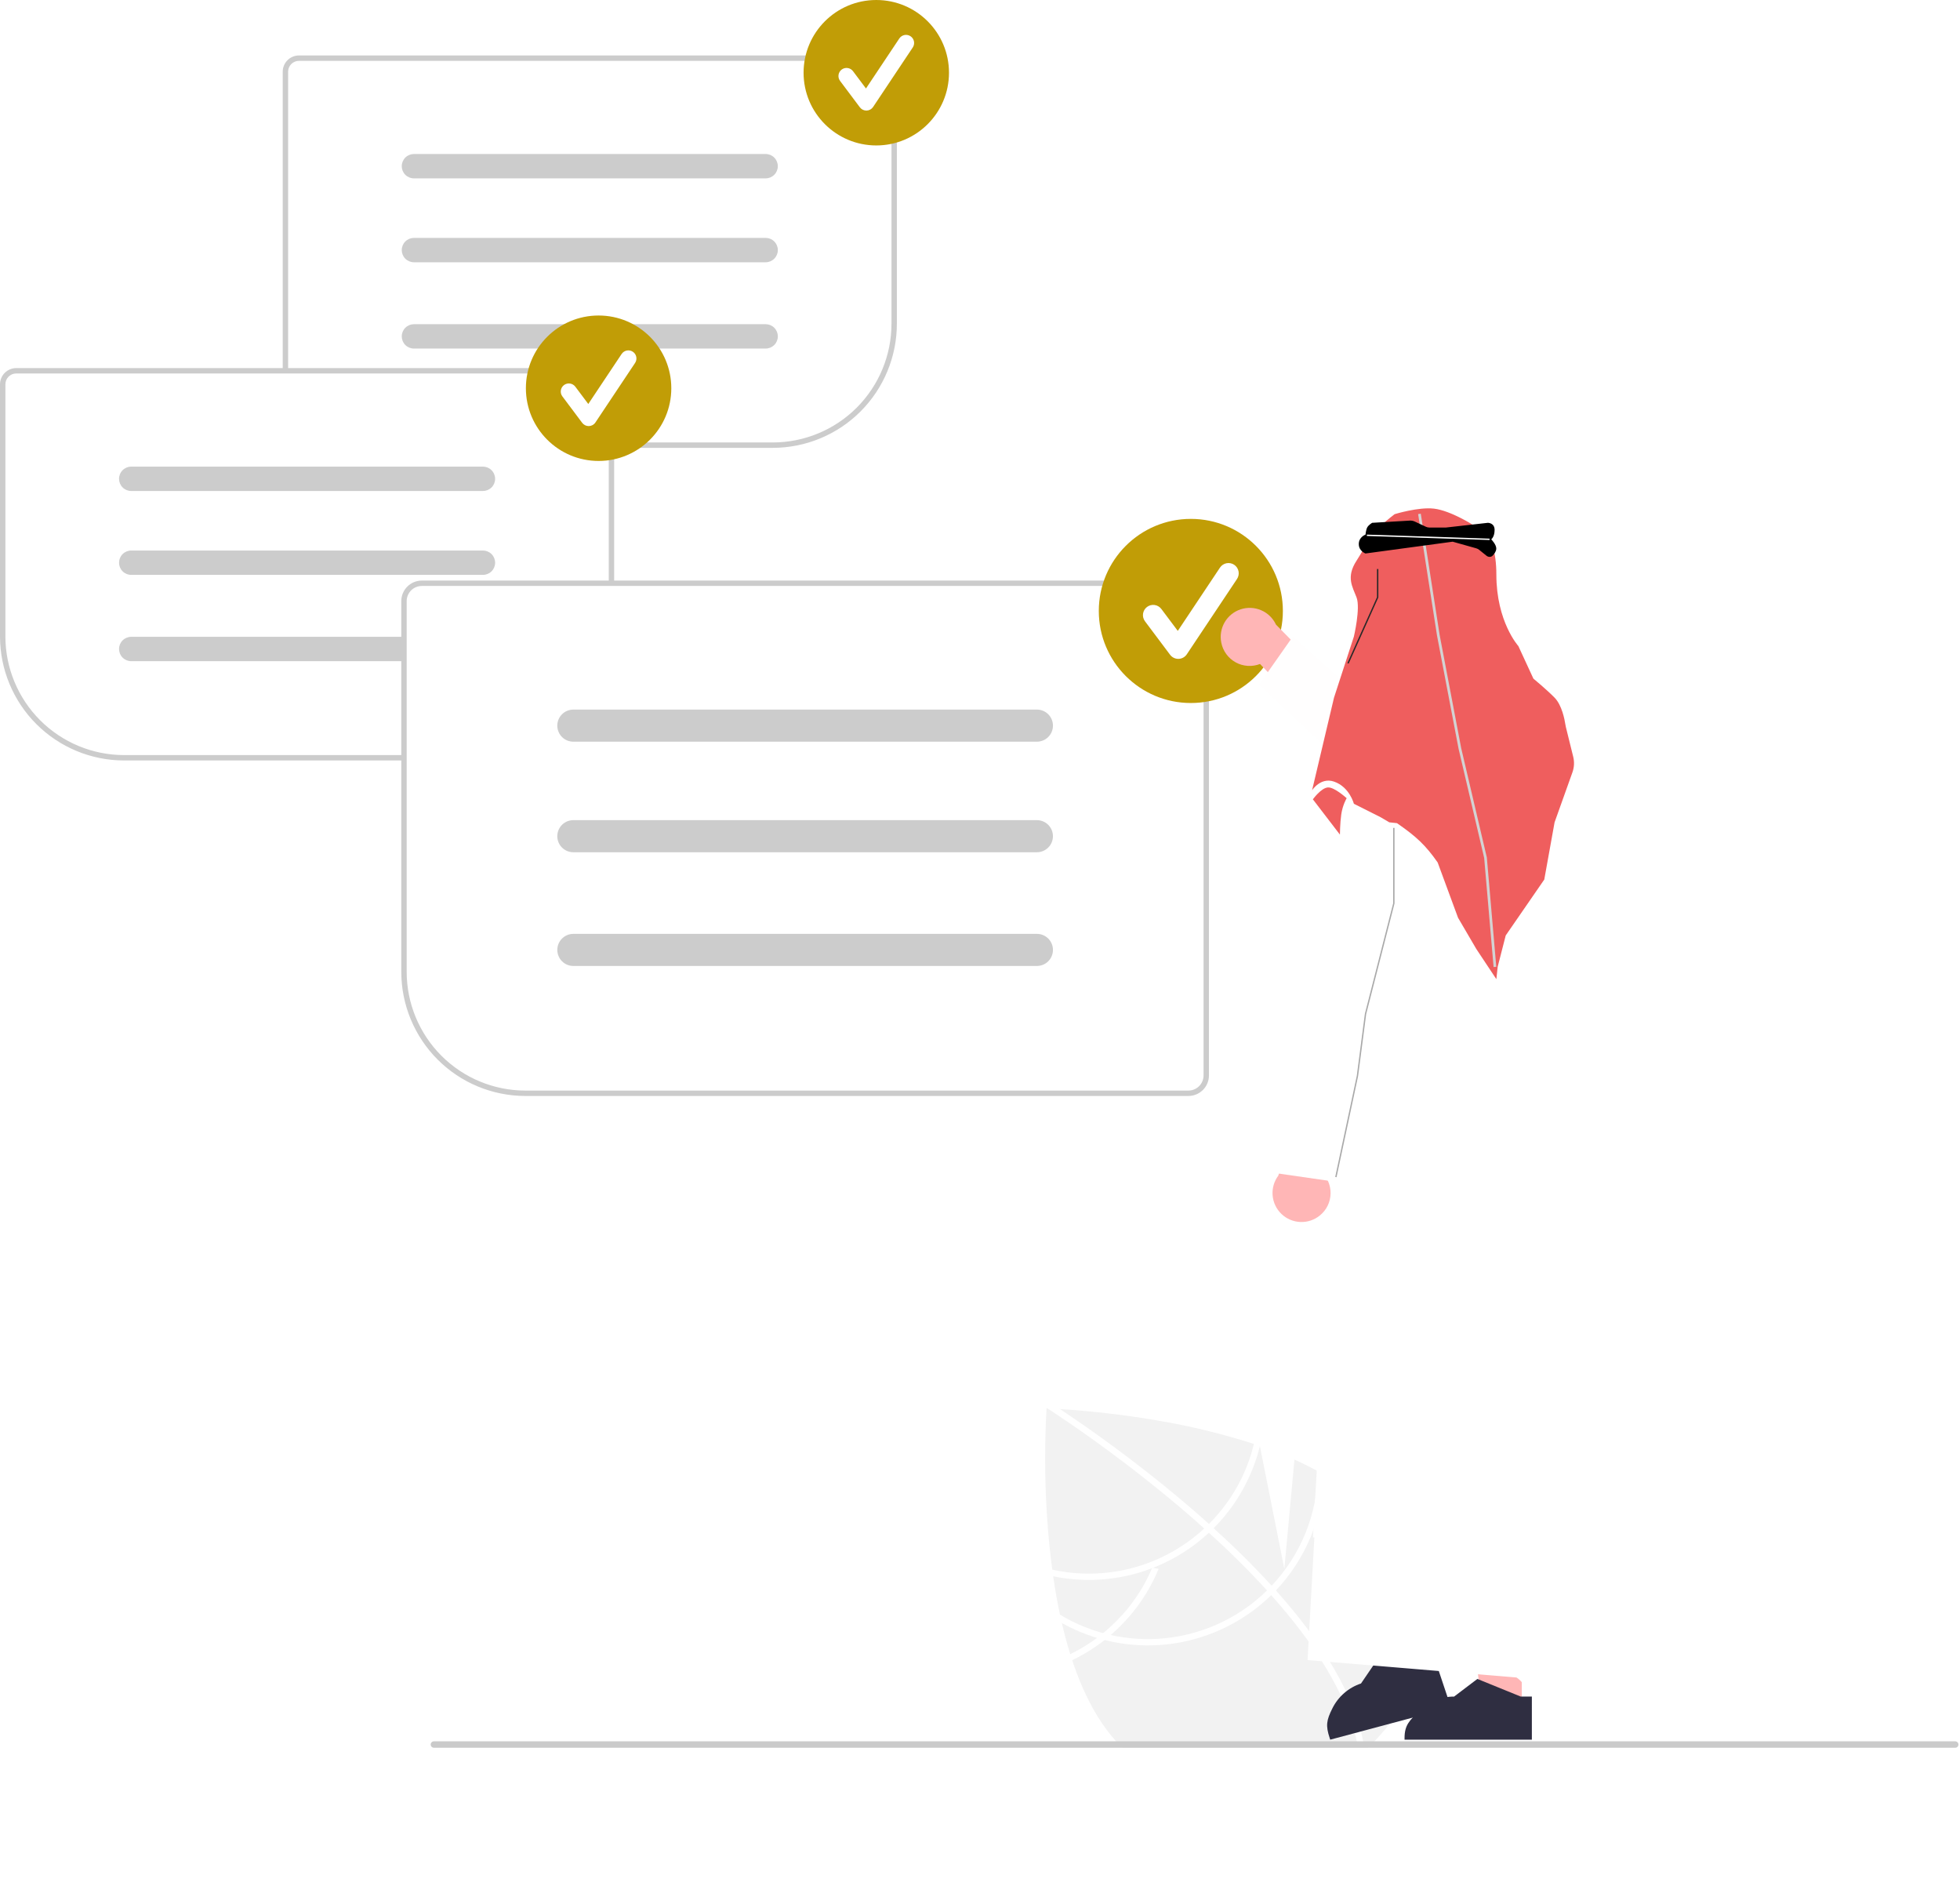 <svg width="727" height="706" viewBox="0 0 727 706" fill="none" xmlns="http://www.w3.org/2000/svg">
<g clip-path="url(#clip0_132_98)">
<path d="M509.793 645.74C509.033 646.54 508.242 647.33 507.443 648.12H416.222C415.472 647.35 414.733 646.56 413.992 645.74C413.963 645.71 413.932 645.67 413.903 645.64C403.992 634.66 397.753 618.7 393.863 601.87C393.613 600.85 393.393 599.82 393.173 598.78C392.153 594.05 391.323 589.27 390.643 584.53C390.523 583.71 390.403 582.89 390.303 582.07C389.383 575.26 388.763 568.56 388.363 562.27C388.313 561.46 388.263 560.67 388.213 559.88C387.48 547.358 387.473 534.803 388.193 522.28C388.193 522.28 388.313 522.28 388.543 522.29C389.213 522.32 390.823 522.39 393.193 522.53C399.723 522.93 412.043 523.93 426.533 526.29C427.323 526.42 428.123 526.56 428.923 526.7C441.179 528.725 453.268 531.653 465.093 535.46C465.833 535.71 466.563 535.96 467.303 536.21L467.313 536.26L476.383 581.77L480.143 541.26C483.133 542.61 486.043 544.05 488.833 545.59C489.613 546.02 490.373 546.45 491.123 546.89C497.501 550.505 503.291 555.07 508.293 560.43C538.043 593.4 531.673 622.87 509.793 645.74Z" fill="#F2F2F2"/>
<path d="M471.672 588.032L473.254 589.784C491.533 610.243 502.442 629.232 505.803 646.504C505.856 646.754 505.893 647.005 505.946 647.255L504.777 647.477L503.65 647.676C500.22 628.845 487.449 609.38 471.51 591.532C471.002 590.951 470.486 590.363 469.953 589.789C463.138 582.293 455.812 575.102 448.405 568.378C447.836 567.853 447.251 567.326 446.665 566.8C436.842 557.975 426.958 549.992 418.145 543.262C417.524 542.783 416.894 542.313 416.273 541.851C401.307 530.521 389.696 523.012 387.108 521.366C386.796 521.159 386.619 521.051 386.579 521.024L387.192 520.046L387.193 520.03L387.814 519.044C387.854 519.071 388.447 519.432 389.52 520.132C393.549 522.729 404.376 529.876 417.846 540.037C418.451 540.498 419.081 540.969 419.702 541.447C426.86 546.901 434.689 553.15 442.596 559.99C444.585 561.705 446.524 563.418 448.414 565.127C449.007 565.646 449.593 566.172 450.162 566.697C458.17 573.965 465.341 581.077 471.672 588.032Z" fill="white"/>
<path d="M427.393 581.35C427.123 582 426.833 582.65 426.533 583.29C424.249 588.233 421.327 592.856 417.843 597.04C417.333 597.64 416.813 598.25 416.273 598.85C414.813 600.46 413.26 602.017 411.613 603.52C404.875 609.62 396.89 614.179 388.213 616.88C387.933 616.97 387.663 617.06 387.383 617.14C387.433 617.93 387.483 618.71 387.533 619.52C387.813 619.44 388.083 619.36 388.363 619.27C397.57 616.494 406.045 611.705 413.173 605.25C414.916 603.675 416.575 602.01 418.143 600.26C418.683 599.67 419.203 599.06 419.703 598.45C423.429 593.973 426.531 589.011 428.923 583.7C429.203 583.06 429.483 582.42 429.753 581.77C428.953 581.63 428.163 581.49 427.393 581.35Z" fill="white"/>
<path d="M465.502 533.69C465.382 534.28 465.242 534.87 465.092 535.46C462.381 546.702 456.608 556.972 448.413 565.13C447.842 565.7 447.262 566.26 446.663 566.8C446.492 566.97 446.302 567.15 446.123 567.31C438.667 574.04 429.712 578.891 420.002 581.459C410.292 584.026 400.11 584.236 390.302 582.07C390.072 582.03 389.833 581.97 389.603 581.92C389.722 582.74 389.833 583.57 389.962 584.39C390.192 584.44 390.413 584.49 390.643 584.53C400.699 586.611 411.103 586.293 421.013 583.601C430.923 580.91 440.06 575.922 447.682 569.04C447.922 568.82 448.172 568.61 448.402 568.38C449.002 567.82 449.583 567.26 450.163 566.7C458.549 558.308 464.48 547.782 467.312 536.26C467.462 535.66 467.602 535.06 467.732 534.46C466.992 534.2 466.252 533.94 465.502 533.69Z" fill="white"/>
<path d="M488.833 543.9C488.843 544.46 488.843 545.03 488.833 545.59C488.666 561.394 482.537 576.552 471.673 588.03C471.113 588.63 470.533 589.21 469.953 589.79C469.323 590.4 468.693 591.01 468.043 591.59C457.983 600.657 445.276 606.25 431.795 607.545C418.314 608.839 404.774 605.767 393.173 598.78C392.974 598.677 392.78 598.563 392.593 598.44C392.833 599.5 393.073 600.54 393.333 601.58C393.513 601.68 393.683 601.78 393.863 601.87C405.8 608.527 419.521 611.282 433.103 609.751C446.685 608.219 459.447 602.478 469.603 593.33C470.253 592.74 470.903 592.15 471.513 591.53C472.113 590.96 472.683 590.38 473.253 589.78C484.27 578.161 490.631 562.895 491.123 546.89C491.143 546.35 491.153 545.81 491.153 545.27C490.393 544.8 489.613 544.35 488.833 543.9Z" fill="white"/>
<path d="M286.667 165.578H110.882C109.419 165.576 108.017 164.995 106.982 163.96C105.948 162.926 105.366 161.523 105.364 160.061V26.585C105.366 25.122 105.948 23.72 106.982 22.686C108.016 21.651 109.419 21.069 110.882 21.067H326.65C328.113 21.069 329.515 21.651 330.55 22.686C331.584 23.72 332.166 25.122 332.167 26.585V120.078C332.154 132.141 327.356 143.706 318.826 152.236C310.296 160.766 298.731 165.565 286.667 165.578Z" fill="white"/>
<path d="M286.667 166.078H110.882C109.286 166.076 107.757 165.442 106.629 164.314C105.501 163.185 104.866 161.656 104.864 160.061V26.585C104.866 24.99 105.501 23.46 106.629 22.332C107.757 21.204 109.286 20.569 110.882 20.567H326.65C328.245 20.569 329.775 21.204 330.903 22.332C332.031 23.46 332.666 24.99 332.667 26.585V120.078C332.654 132.274 327.803 143.966 319.179 152.59C310.555 161.213 298.863 166.064 286.667 166.078ZM110.882 22.567C109.817 22.569 108.795 22.992 108.042 23.746C107.289 24.499 106.865 25.52 106.864 26.585V160.061C106.865 161.126 107.289 162.147 108.042 162.9C108.795 163.653 109.817 164.077 110.882 164.078H286.667C298.333 164.065 309.517 159.425 317.766 151.176C326.014 142.928 330.654 131.744 330.667 120.078V26.585C330.666 25.52 330.243 24.499 329.49 23.746C328.736 22.992 327.715 22.569 326.65 22.567H110.882Z" fill="#CCCCCC"/>
<path d="M283.998 66.144H153.534C152.336 66.144 151.187 65.669 150.34 64.822C149.493 63.975 149.018 62.826 149.018 61.628C149.018 60.431 149.493 59.282 150.34 58.435C151.187 57.588 152.336 57.112 153.534 57.112H283.998C285.195 57.114 286.342 57.591 287.187 58.437C288.033 59.284 288.507 60.432 288.507 61.628C288.507 62.825 288.033 63.973 287.187 64.819C286.342 65.666 285.195 66.143 283.998 66.144Z" fill="#CCCCCC"/>
<path d="M283.998 97.255H153.534C152.336 97.255 151.187 96.779 150.34 95.932C149.493 95.085 149.018 93.937 149.018 92.739C149.018 91.541 149.493 90.393 150.34 89.546C151.187 88.699 152.336 88.223 153.534 88.223H283.998C285.196 88.223 286.344 88.699 287.191 89.546C288.038 90.393 288.514 91.541 288.514 92.739C288.514 93.937 288.038 95.085 287.191 95.932C286.344 96.779 285.196 97.255 283.998 97.255Z" fill="#CCCCCC"/>
<path d="M283.998 129.255H153.534C152.336 129.255 151.187 128.779 150.34 127.932C149.493 127.086 149.018 125.937 149.018 124.739C149.018 123.541 149.493 122.393 150.34 121.546C151.187 120.699 152.336 120.223 153.534 120.223H283.998C285.196 120.223 286.344 120.699 287.191 121.546C288.038 122.393 288.514 123.541 288.514 124.739C288.514 125.937 288.038 127.086 287.191 127.932C286.344 128.779 285.196 129.255 283.998 129.255Z" fill="#CCCCCC"/>
<path d="M325.03 53.937C339.924 53.937 351.999 41.863 351.999 26.968C351.999 12.074 339.924 0 325.03 0C310.136 0 298.062 12.074 298.062 26.968C298.062 41.863 310.136 53.937 325.03 53.937Z" fill="#C19D06"/>
<path d="M321.351 41.004C320.885 41.004 320.426 40.896 320.01 40.688C319.593 40.479 319.231 40.177 318.951 39.804L311.594 29.994C311.358 29.679 311.186 29.32 311.088 28.939C310.99 28.557 310.969 28.16 311.024 27.77C311.08 27.38 311.212 27.005 311.413 26.666C311.613 26.327 311.879 26.031 312.194 25.794C312.509 25.558 312.868 25.386 313.25 25.288C313.631 25.191 314.028 25.169 314.418 25.225C314.808 25.28 315.183 25.412 315.522 25.613C315.861 25.814 316.158 26.079 316.394 26.395L321.207 32.812L333.57 14.268C334.011 13.606 334.698 13.146 335.478 12.99C336.258 12.834 337.068 12.995 337.73 13.436C338.392 13.877 338.852 14.564 339.008 15.344C339.164 16.124 339.004 16.934 338.562 17.596L323.847 39.668C323.581 40.068 323.223 40.397 322.803 40.629C322.384 40.862 321.914 40.99 321.435 41.003C321.407 41.004 321.379 41.004 321.351 41.004Z" fill="white"/>
<path d="M221.786 281.507H46C33.937 281.494 22.372 276.696 13.842 268.166C5.312 259.636 0.514 248.07 0.5 236.007V142.514C0.502 141.051 1.084 139.649 2.118 138.614C3.153 137.58 4.555 136.998 6.018 136.996H221.786C223.249 136.998 224.651 137.58 225.686 138.614C226.72 139.649 227.302 141.051 227.304 142.514V275.989C227.302 277.452 226.72 278.855 225.686 279.889C224.651 280.924 223.249 281.506 221.786 281.507Z" fill="white"/>
<path d="M221.786 282.007H46C33.804 281.993 22.112 277.143 13.488 268.519C4.865 259.895 0.014 248.203 0 236.007V142.514C0.002 140.919 0.636 139.389 1.765 138.261C2.893 137.133 4.423 136.498 6.018 136.496H221.786C223.381 136.498 224.911 137.133 226.039 138.261C227.167 139.389 227.802 140.919 227.804 142.514V275.989C227.802 277.585 227.167 279.114 226.039 280.243C224.911 281.371 223.381 282.006 221.786 282.007ZM6.018 138.496C4.953 138.497 3.932 138.921 3.178 139.674C2.425 140.428 2.001 141.449 2 142.514V236.007C2.013 247.673 6.653 258.857 14.902 267.105C23.151 275.354 34.334 279.994 46 280.007H221.786C222.851 280.006 223.872 279.582 224.626 278.829C225.379 278.076 225.803 277.055 225.804 275.989V142.514C225.802 141.449 225.379 140.428 224.625 139.674C223.872 138.921 222.851 138.497 221.786 138.496H6.018Z" fill="#CCCCCC"/>
<path d="M179.134 182.073H48.669C47.472 182.073 46.323 181.597 45.476 180.751C44.629 179.904 44.153 178.755 44.153 177.557C44.153 176.359 44.629 175.211 45.476 174.364C46.323 173.517 47.472 173.041 48.669 173.041H179.134C180.331 173.041 181.48 173.517 182.327 174.364C183.174 175.211 183.65 176.359 183.65 177.557C183.65 178.755 183.174 179.904 182.327 180.751C181.48 181.597 180.331 182.073 179.134 182.073Z" fill="#CCCCCC"/>
<path d="M179.134 213.184H48.669C47.472 213.184 46.323 212.708 45.476 211.861C44.629 211.014 44.153 209.866 44.153 208.668C44.153 207.47 44.629 206.322 45.476 205.475C46.323 204.628 47.472 204.152 48.669 204.152H179.134C180.331 204.152 181.48 204.628 182.327 205.475C183.174 206.322 183.65 207.47 183.65 208.668C183.65 209.866 183.174 211.014 182.327 211.861C181.48 212.708 180.331 213.184 179.134 213.184Z" fill="#CCCCCC"/>
<path d="M179.134 245.184H48.669C47.472 245.184 46.323 244.708 45.476 243.861C44.629 243.014 44.153 241.866 44.153 240.668C44.153 239.47 44.629 238.322 45.476 237.475C46.323 236.628 47.472 236.152 48.669 236.152H179.134C180.331 236.152 181.48 236.628 182.327 237.475C183.174 238.322 183.65 239.47 183.65 240.668C183.65 241.866 183.174 243.014 182.327 243.861C181.48 244.708 180.331 245.184 179.134 245.184Z" fill="#CCCCCC"/>
<path d="M222.03 170.937C236.924 170.937 248.999 158.863 248.999 143.969C248.999 129.074 236.924 117 222.03 117C207.136 117 195.062 129.074 195.062 143.969C195.062 158.863 207.136 170.937 222.03 170.937Z" fill="#C19D06"/>
<path d="M218.351 158.004C217.885 158.004 217.426 157.896 217.01 157.688C216.593 157.479 216.231 157.177 215.951 156.804L208.594 146.994C208.358 146.679 208.186 146.32 208.088 145.939C207.99 145.557 207.969 145.16 208.024 144.77C208.08 144.38 208.212 144.005 208.413 143.666C208.613 143.327 208.879 143.031 209.194 142.794C209.509 142.558 209.868 142.386 210.25 142.288C210.631 142.191 211.028 142.169 211.418 142.225C211.808 142.28 212.183 142.412 212.522 142.613C212.861 142.814 213.158 143.079 213.394 143.394L218.207 149.812L230.57 131.268C231.011 130.606 231.698 130.146 232.478 129.99C233.258 129.834 234.068 129.995 234.73 130.436C235.392 130.877 235.852 131.564 236.008 132.344C236.164 133.124 236.004 133.934 235.562 134.596L220.847 156.668C220.581 157.068 220.223 157.397 219.803 157.629C219.384 157.862 218.914 157.99 218.435 158.003C218.407 158.004 218.379 158.004 218.351 158.004Z" fill="white"/>
<path d="M440.81 405.92H194.846C182.783 405.907 171.217 401.109 162.687 392.579C154.157 384.049 149.359 372.484 149.346 360.42V222.907C149.348 221.021 150.098 219.213 151.431 217.88C152.765 216.546 154.573 215.796 156.458 215.794H440.81C442.695 215.796 444.503 216.546 445.836 217.88C447.17 219.213 447.92 221.021 447.922 222.907V398.807C447.92 400.693 447.17 402.501 445.837 403.834C444.503 405.168 442.695 405.918 440.81 405.92Z" fill="white"/>
<path d="M440.81 406.42H194.846C182.65 406.407 170.958 401.556 162.334 392.932C153.71 384.308 148.86 372.616 148.846 360.42V222.907C148.848 220.888 149.651 218.953 151.078 217.526C152.505 216.099 154.44 215.296 156.458 215.294H440.81C442.828 215.296 444.763 216.099 446.19 217.526C447.617 218.954 448.42 220.889 448.422 222.907V398.807C448.42 400.826 447.617 402.761 446.19 404.188C444.763 405.615 442.828 406.418 440.81 406.42ZM156.458 217.294C154.97 217.296 153.544 217.888 152.492 218.94C151.439 219.992 150.847 221.419 150.846 222.907V360.42C150.859 372.086 155.499 383.27 163.748 391.519C171.996 399.767 183.18 404.407 194.846 404.42H440.81C442.298 404.419 443.724 403.827 444.776 402.774C445.828 401.722 446.42 400.295 446.422 398.807V222.907C446.42 221.419 445.828 219.992 444.776 218.94C443.724 217.888 442.298 217.296 440.81 217.294H156.458Z" fill="#CCCCCC"/>
<path d="M384.601 275.04H212.668C211.886 275.041 211.111 274.888 210.388 274.589C209.665 274.29 209.008 273.852 208.455 273.299C207.901 272.747 207.462 272.09 207.163 271.368C206.863 270.645 206.709 269.87 206.709 269.088C206.709 268.306 206.863 267.532 207.163 266.809C207.462 266.086 207.901 265.43 208.455 264.877C209.008 264.324 209.665 263.886 210.388 263.588C211.111 263.289 211.886 263.136 212.668 263.137H384.601C385.384 263.136 386.158 263.289 386.881 263.588C387.604 263.886 388.261 264.324 388.815 264.877C389.368 265.43 389.807 266.086 390.107 266.809C390.406 267.532 390.561 268.306 390.561 269.088C390.561 269.87 390.406 270.645 390.107 271.368C389.807 272.09 389.368 272.747 388.815 273.299C388.261 273.852 387.604 274.29 386.881 274.589C386.158 274.888 385.384 275.041 384.601 275.04Z" fill="#CCCCCC"/>
<path d="M384.601 316.039H212.668C211.886 316.04 211.111 315.887 210.388 315.588C209.665 315.29 209.008 314.852 208.455 314.299C207.901 313.746 207.462 313.09 207.163 312.367C206.863 311.644 206.709 310.87 206.709 310.088C206.709 309.305 206.863 308.531 207.163 307.808C207.462 307.086 207.901 306.429 208.455 305.877C209.008 305.324 209.665 304.886 210.388 304.587C211.111 304.288 211.886 304.135 212.668 304.136H384.601C386.18 304.136 387.694 304.763 388.81 305.879C389.926 306.995 390.553 308.509 390.553 310.088C390.553 311.666 389.926 313.18 388.81 314.296C387.694 315.412 386.18 316.039 384.601 316.039Z" fill="#CCCCCC"/>
<path d="M384.601 358.211H212.667C211.089 358.211 209.575 357.584 208.459 356.467C207.343 355.351 206.716 353.838 206.716 352.259C206.716 350.681 207.343 349.167 208.459 348.051C209.575 346.935 211.089 346.308 212.667 346.308H384.601C385.383 346.307 386.158 346.46 386.88 346.758C387.603 347.057 388.26 347.495 388.814 348.048C389.367 348.601 389.806 349.257 390.106 349.98C390.406 350.702 390.56 351.477 390.56 352.259C390.56 353.041 390.406 353.816 390.106 354.538C389.806 355.261 389.367 355.917 388.814 356.47C388.26 357.023 387.603 357.461 386.88 357.76C386.158 358.058 385.383 358.212 384.601 358.211Z" fill="#CCCCCC"/>
<path d="M441.703 260.698C460.558 260.698 475.842 245.414 475.842 226.559C475.842 207.705 460.558 192.42 441.703 192.42C422.849 192.42 407.564 207.705 407.564 226.559C407.564 245.414 422.849 260.698 441.703 260.698Z" fill="#C19D06"/>
<path d="M437.046 244.327C436.457 244.327 435.875 244.19 435.348 243.926C434.821 243.662 434.362 243.279 434.009 242.808L424.695 230.389C424.396 229.99 424.178 229.536 424.054 229.053C423.931 228.57 423.903 228.067 423.974 227.574C424.044 227.08 424.211 226.605 424.465 226.176C424.72 225.747 425.056 225.372 425.455 225.073C425.854 224.774 426.308 224.556 426.791 224.432C427.274 224.309 427.776 224.281 428.27 224.352C428.764 224.422 429.239 224.589 429.668 224.843C430.097 225.098 430.472 225.434 430.771 225.833L436.864 233.956L452.514 210.482C453.073 209.645 453.942 209.065 454.929 208.868C455.916 208.671 456.94 208.875 457.778 209.433C458.615 209.991 459.196 210.859 459.394 211.845C459.592 212.832 459.391 213.857 458.833 214.695L440.206 242.636C439.869 243.141 439.416 243.558 438.885 243.852C438.353 244.146 437.759 244.309 437.152 244.326C437.117 244.326 437.081 244.327 437.046 244.327Z" fill="white"/>
<path d="M530.145 620.866L516.255 625.511L491.729 574.148L512.229 567.292L530.145 620.866Z" fill="#FFB6B6"/>
<path d="M538.19 633.145L493.405 645.122L493.215 644.556C491.658 639.899 492.007 637.915 494.199 633.522C495.271 631.358 496.761 629.428 498.583 627.844C500.406 626.261 502.524 625.054 504.816 624.294L504.817 624.294L510.922 615.351L528.261 616.453L532.171 615.146L538.19 633.145Z" fill="#2F2E41"/>
<path d="M564.461 633.925H549.816L542.848 577.435L564.464 577.436L564.461 633.925Z" fill="#FFB6B6"/>
<path d="M568.196 645.122L520.973 645.12V644.523C520.973 639.614 522.885 637.997 526.357 634.526C528.06 632.814 530.085 631.457 532.316 630.533C534.547 629.609 536.939 629.136 539.353 629.143H539.354L547.981 622.599L564.075 629.144L568.197 629.144L568.196 645.122Z" fill="#2F2E41"/>
<path d="M452.999 238.316C453.3 239.85 453.935 241.3 454.857 242.563C455.78 243.825 456.968 244.87 458.338 245.624C459.708 246.378 461.226 246.823 462.787 246.926C464.347 247.029 465.911 246.79 467.368 246.223L484.276 263.875L497.509 256.217L473.282 231.624C472.168 229.239 470.218 227.344 467.801 226.301C465.384 225.257 462.668 225.136 460.168 225.961C457.668 226.786 455.557 228.499 454.236 230.776C452.914 233.053 452.474 235.736 452.999 238.316Z" fill="#FFB6B6"/>
<path d="M568.417 484.307L492.395 478.121L492 478.09L498.067 371.453C498.424 364.748 500.833 358.302 504.983 352.95C509.133 347.597 514.833 343.584 521.345 341.429V333.967C521.347 332.12 522.099 330.349 523.437 329.043C524.774 327.737 526.588 327.002 528.479 327H539.587C540.913 326.996 542.213 327.354 543.341 328.035C544.469 328.716 545.379 329.691 545.968 330.851L551.4 341.459L571.938 357.503C582.083 365.428 573.918 444.88 573.479 449.072L570.664 488C569.222 480.961 551.271 481.694 568.417 478.09C554.756 484.181 560.126 477.5 565.685 474.278C564.803 475.332 569.675 482.17 568.417 482.755C567.158 483.339 570.615 484.337 569.222 484.341C568.955 484.34 568.687 484.329 568.417 484.307Z" fill="white"/>
<path d="M563.417 576.307L487.395 570.121L487 570.09L493.067 463.453C493.424 456.748 495.833 450.302 499.983 444.95C504.133 439.597 509.833 435.584 516.345 433.429V425.967C516.347 424.12 517.099 422.349 518.437 421.043C519.774 419.737 521.588 419.002 523.479 419H534.587C535.913 418.996 537.213 419.354 538.341 420.035C539.469 420.716 540.379 421.691 540.968 422.851L546.4 433.459L566.938 449.503C577.083 457.428 568.918 536.88 568.479 541.072L565.664 580C564.222 572.961 546.271 573.694 563.417 570.09C549.756 576.181 555.126 569.5 560.685 566.278C559.803 567.332 564.675 574.17 563.417 574.755C562.158 575.339 565.615 576.337 564.222 576.341C563.955 576.34 563.687 576.329 563.417 576.307Z" fill="white"/>
<path d="M489.61 450.694C490.821 449.705 491.801 448.462 492.48 447.053C493.159 445.645 493.521 444.105 493.54 442.541C493.56 440.977 493.236 439.428 492.592 438.003C491.948 436.579 490.999 435.312 489.813 434.293L497.414 411.062L484.423 403L474.149 435.957C472.57 438.064 471.819 440.677 472.037 443.3C472.255 445.924 473.429 448.376 475.334 450.193C477.24 452.009 479.746 453.063 482.377 453.156C485.008 453.248 487.582 452.372 489.61 450.694Z" fill="#FFB6B6"/>
<path d="M513 301.55L502.138 298L486.45 366.621L472 434.865L493.733 438L510.586 365.438L513 301.55Z" fill="white"/>
<path opacity="0.1" d="M528.36 358.563L498.809 417.665H520.973L528.36 358.563Z" fill="white"/>
<path d="M726.423 646.93C726.423 647.087 726.393 647.242 726.333 647.386C726.274 647.531 726.186 647.662 726.076 647.773C725.965 647.883 725.833 647.971 725.689 648.031C725.544 648.09 725.389 648.121 725.233 648.12H160.943C160.627 648.12 160.325 647.995 160.101 647.772C159.878 647.549 159.753 647.246 159.753 646.93C159.753 646.615 159.878 646.312 160.101 646.089C160.325 645.866 160.627 645.74 160.943 645.74H725.233C725.389 645.74 725.544 645.77 725.689 645.83C725.833 645.889 725.965 645.977 726.076 646.088C726.186 646.198 726.274 646.33 726.333 646.474C726.393 646.619 726.423 646.774 726.423 646.93Z" fill="#CACACA"/>
<path d="M562.206 327L570 318.875L524.928 276.814L479.564 236L467 253.889L514.538 298.599L562.206 327Z" fill="#FFFEFE"/>
<path d="M568.011 418.348L491.398 411.964L491 411.931L497.114 301.877C497.473 294.958 499.901 288.305 504.084 282.781C508.266 277.257 514.01 273.115 520.573 270.892V263.19C520.575 261.284 521.333 259.456 522.681 258.108C524.029 256.76 525.857 256.002 527.763 256H538.957C540.293 255.996 541.604 256.366 542.74 257.068C543.877 257.771 544.794 258.777 545.388 259.975L550.862 270.922L571.56 287.481C581.783 295.66 573.555 377.657 573.113 381.984L565.5 403.5C565.775 404.877 562.361 411.931 571.56 411.931C559.039 412.72 561.489 408.228 568.822 414.92C560.677 414.92 565.5 414.895 572.88 417.462C565.5 411.175 570.226 418.379 568.822 418.383C568.553 418.382 568.283 418.37 568.011 418.348Z" fill="white"/>
<path d="M563.215 622.124L485.404 615.631L485 615.597L491.21 503.662C491.575 496.624 494.041 489.858 498.288 484.239C502.536 478.62 508.37 474.408 515.035 472.146V464.313C515.037 462.374 515.807 460.515 517.176 459.144C518.545 457.773 520.401 457.002 522.337 457H533.706C535.064 456.995 536.395 457.372 537.549 458.086C538.704 458.801 539.635 459.825 540.238 461.043L545.797 472.177L566.819 489.019C577.202 497.338 568.846 580.737 568.396 585.138L565.514 626C564.039 618.612 545.665 619.381 563.215 615.597C549.232 621.991 554.729 614.978 560.419 611.597C559.516 612.702 564.503 619.88 563.215 620.494C561.927 621.107 565.465 622.155 564.039 622.159C563.766 622.158 563.491 622.147 563.215 622.124Z" fill="white"/>
<path d="M576.621 304.946L572.8 326.164L558.497 346.898L555.523 358.493L555.026 363.102L547.609 351.941L540.815 340.33L533.255 319.83C528.766 313.432 525.41 310.266 518.161 305.252L515.321 304.946L512.078 303.042L502.177 298.064C502.177 298.064 500.583 291.821 494.809 289.839C489.814 288.125 486.677 293.064 486.677 293.064L494.809 258.713L502.177 236.064C502.177 236.064 504.677 225.564 503.177 221.564C501.678 217.564 499.177 214.064 503.177 207.904C507.178 201.744 508.188 197.587 517.293 190.671C517.293 190.671 526.128 187.943 531.881 188.617C538.188 189.356 546.722 194.879 546.722 194.879C546.722 194.879 555.026 195.564 555.026 213.064C555.026 230.564 563.177 239.564 563.177 239.564L568.763 251.649C568.763 251.649 573.758 255.78 576.621 258.713C579.356 261.514 580.353 266.872 580.606 268.549C580.658 268.893 580.719 269.233 580.802 269.571L583.537 280.639C584.008 282.547 583.907 284.551 583.246 286.402L576.621 304.946Z" fill="#EF5E5E"/>
<g filter="url(#filter0_i_132_98)">
<path d="M486.972 292.418L497 305.5C497 305.5 497.03 301.292 497.5 298C498 294.5 499.5 292 499.5 292C499.5 292 494.945 287.831 492.536 288.008C490.005 288.194 486.972 292.418 486.972 292.418Z" fill="#EF5E5E"/>
</g>
<g filter="url(#filter1_f_132_98)">
<path d="M554.5 358.564L551 318.064L541.5 277.564L533.5 235.564L526.5 190.564" stroke="#D3D3D3"/>
</g>
<g filter="url(#filter2_f_132_98)">
<path d="M511 211V221.5L500 246" stroke="#282828" stroke-width="0.5"/>
</g>
<path d="M506.488 205.25L538.827 200.875L547.567 203.334C547.956 203.444 548.319 203.631 548.634 203.884L551.372 206.086C552.05 206.63 553.013 206.68 553.626 206.063C554.261 205.423 554.942 204.51 554.997 203.5C555.081 201.976 553.132 200 553.132 200C553.132 200 554.375 199.125 554.375 196.5C554.375 193.875 551.888 193.875 551.888 193.875L536.34 195.625H530.167C529.727 195.625 529.292 195.528 528.893 195.341L524.821 193.431C524.217 193.148 523.553 193.02 522.888 193.059L508.975 193.875C508.975 193.875 507.625 194.629 507.11 195.625C506.657 196.498 506.488 198.25 506.488 198.25C506.488 198.25 504 199.125 504 201.75C504 204.375 506.488 205.25 506.488 205.25Z" fill="black"/>
<g filter="url(#filter3_f_132_98)">
<path d="M552.5 200L507 198.5" stroke="white" stroke-width="0.5"/>
</g>
<g filter="url(#filter4_f_132_98)">
<path d="M495.5 436.5L503.5 399L506.5 376L517 335V307" stroke="#A8A8A8" stroke-width="0.5"/>
</g>
</g>
<defs>
<filter id="filter0_i_132_98" x="486.973" y="288.003" width="12.527" height="21.497" filterUnits="userSpaceOnUse" color-interpolation-filters="sRGB">
<feFlood flood-opacity="0" result="BackgroundImageFix"/>
<feBlend mode="normal" in="SourceGraphic" in2="BackgroundImageFix" result="shape"/>
<feColorMatrix in="SourceAlpha" type="matrix" values="0 0 0 0 0 0 0 0 0 0 0 0 0 0 0 0 0 0 127 0" result="hardAlpha"/>
<feOffset dy="4"/>
<feGaussianBlur stdDeviation="2"/>
<feComposite in2="hardAlpha" operator="arithmetic" k2="-1" k3="1"/>
<feColorMatrix type="matrix" values="0 0 0 0 0 0 0 0 0 0 0 0 0 0 0 0 0 0 0.25 0"/>
<feBlend mode="normal" in2="shape" result="effect1_innerShadow_132_98"/>
</filter>
<filter id="filter1_f_132_98" x="522.006" y="186.487" width="36.992" height="176.12" filterUnits="userSpaceOnUse" color-interpolation-filters="sRGB">
<feFlood flood-opacity="0" result="BackgroundImageFix"/>
<feBlend mode="normal" in="SourceGraphic" in2="BackgroundImageFix" result="shape"/>
<feGaussianBlur stdDeviation="2" result="effect1_foregroundBlur_132_98"/>
</filter>
<filter id="filter2_f_132_98" x="495.771" y="207" width="19.479" height="43.102" filterUnits="userSpaceOnUse" color-interpolation-filters="sRGB">
<feFlood flood-opacity="0" result="BackgroundImageFix"/>
<feBlend mode="normal" in="SourceGraphic" in2="BackgroundImageFix" result="shape"/>
<feGaussianBlur stdDeviation="2" result="effect1_foregroundBlur_132_98"/>
</filter>
<filter id="filter3_f_132_98" x="502.992" y="194.25" width="53.516" height="10" filterUnits="userSpaceOnUse" color-interpolation-filters="sRGB">
<feFlood flood-opacity="0" result="BackgroundImageFix"/>
<feBlend mode="normal" in="SourceGraphic" in2="BackgroundImageFix" result="shape"/>
<feGaussianBlur stdDeviation="2" result="effect1_foregroundBlur_132_98"/>
</filter>
<filter id="filter4_f_132_98" x="491.256" y="303" width="29.994" height="137.552" filterUnits="userSpaceOnUse" color-interpolation-filters="sRGB">
<feFlood flood-opacity="0" result="BackgroundImageFix"/>
<feBlend mode="normal" in="SourceGraphic" in2="BackgroundImageFix" result="shape"/>
<feGaussianBlur stdDeviation="2" result="effect1_foregroundBlur_132_98"/>
</filter>
<clipPath id="clip0_132_98">
<rect width="726.423" height="705.12" fill="white"/>
</clipPath>
</defs>
</svg>

